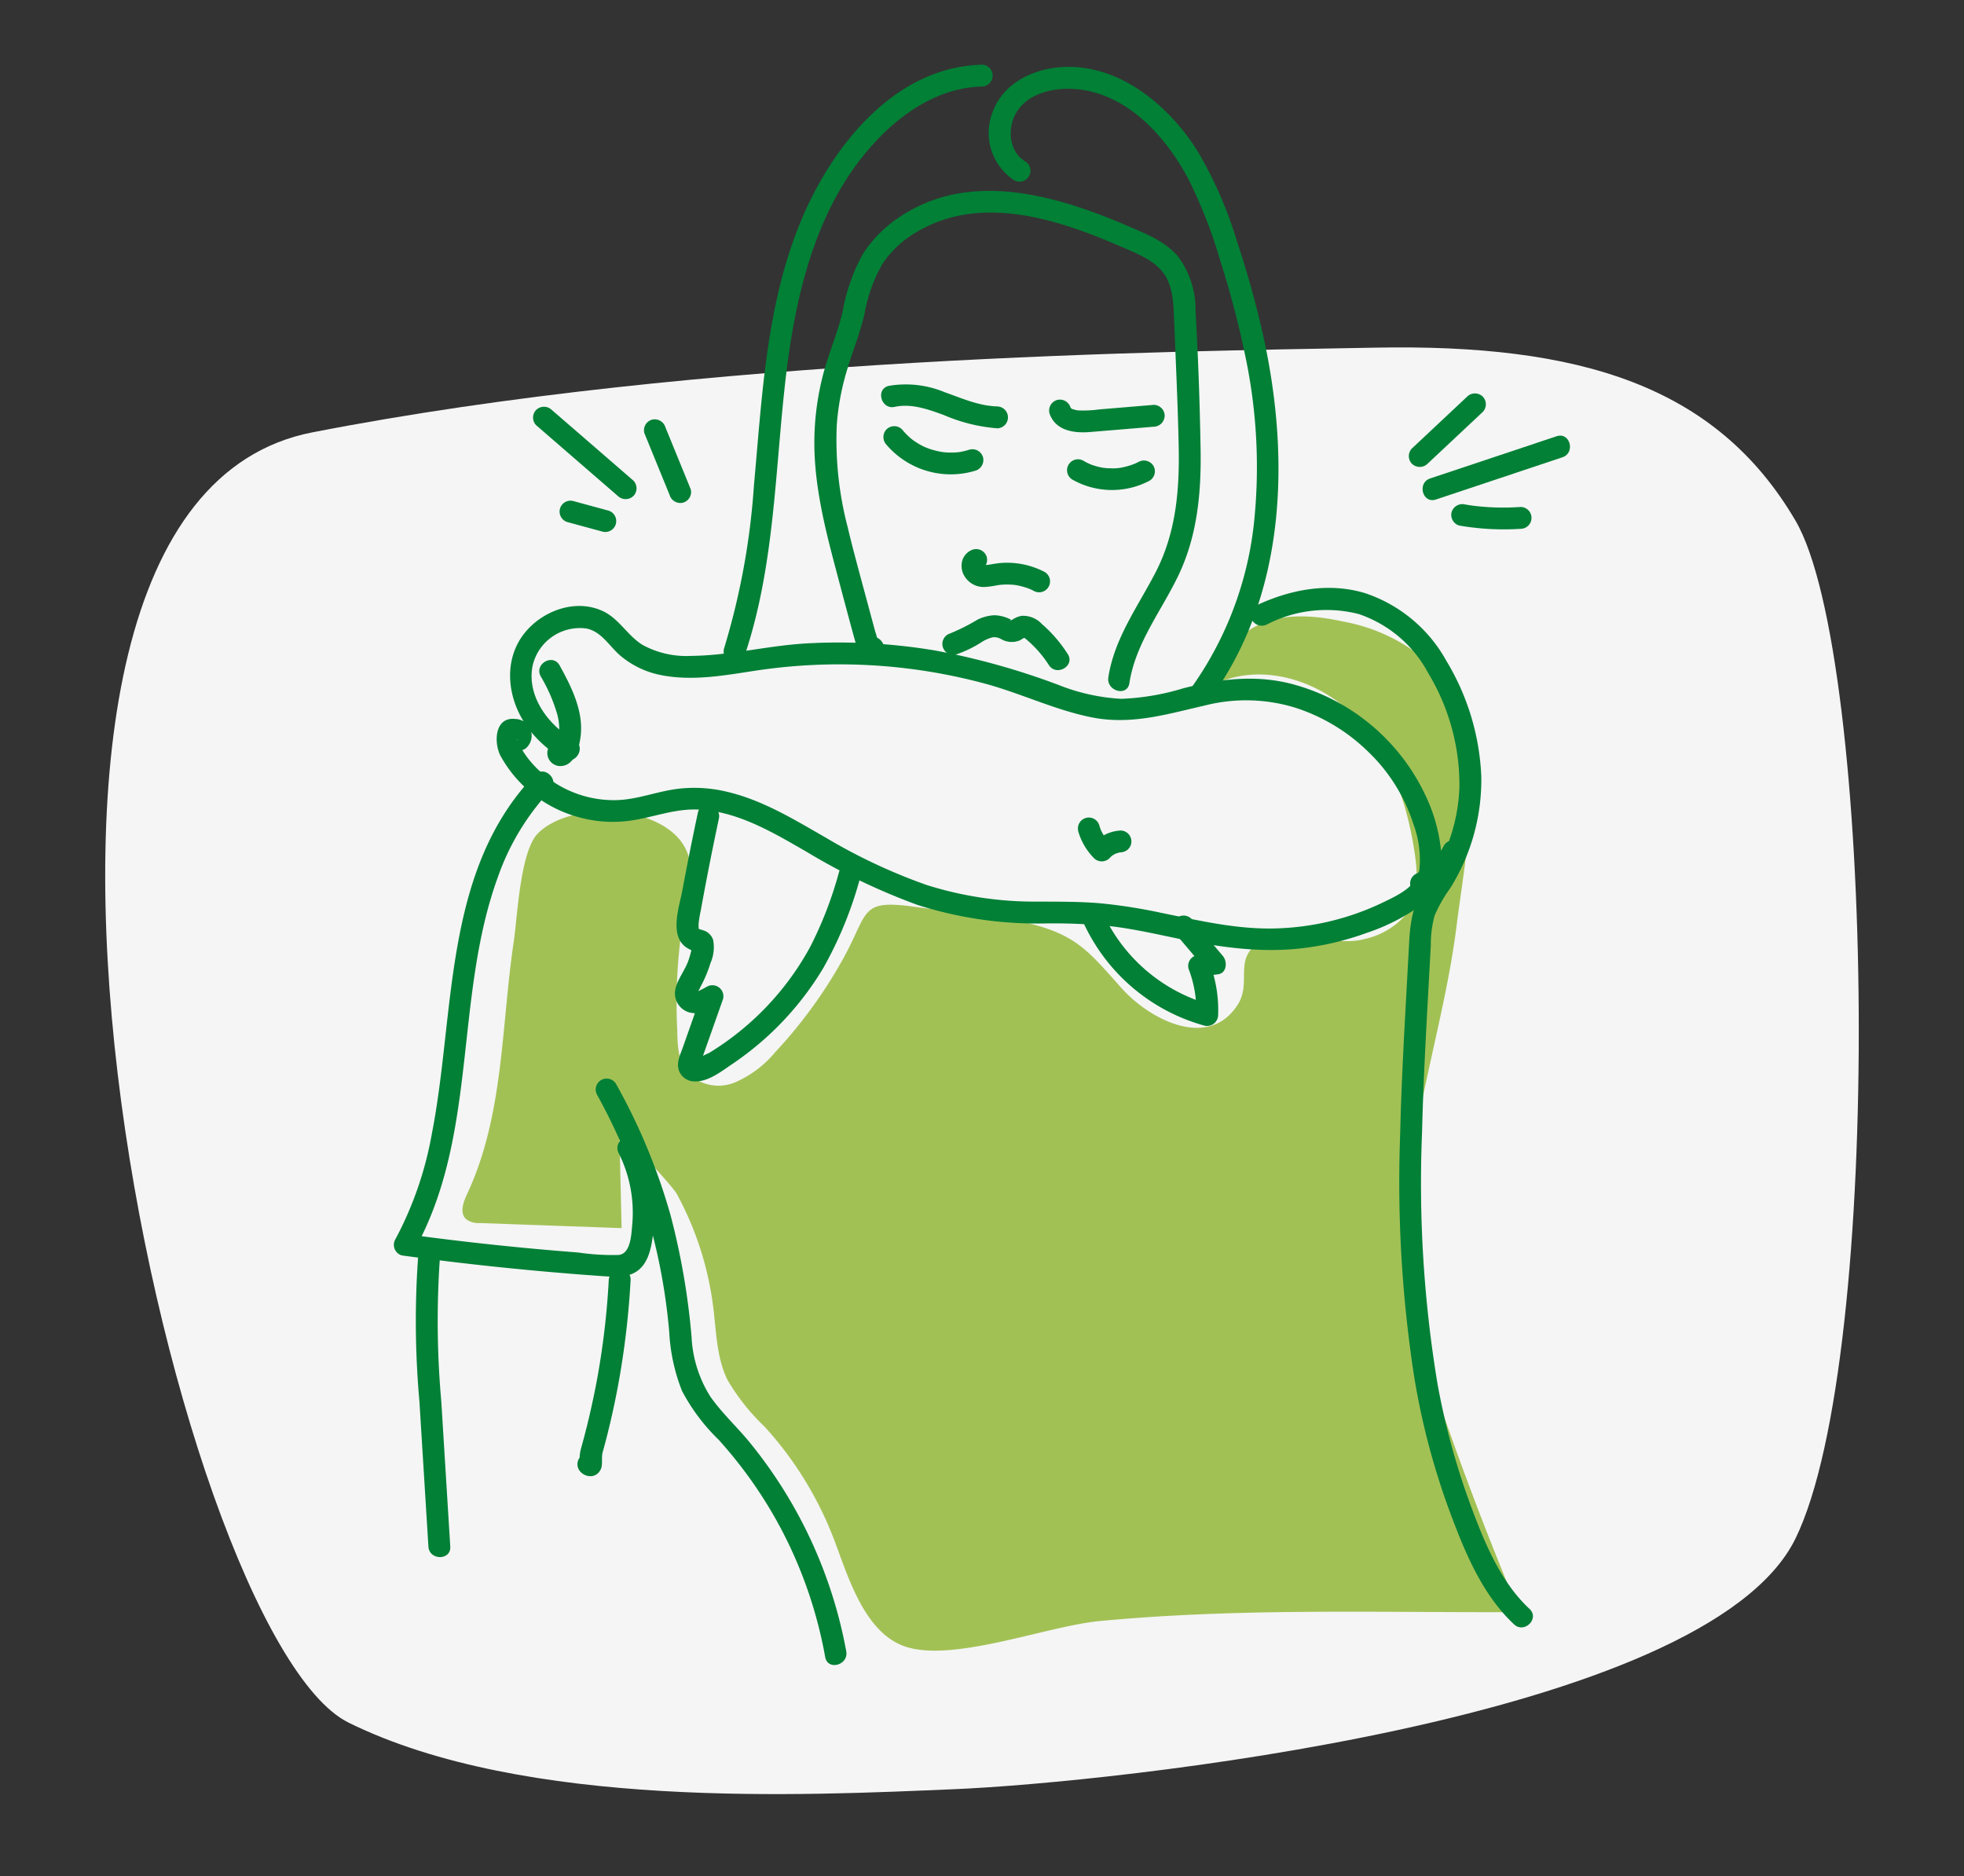 <svg xmlns="http://www.w3.org/2000/svg" xmlns:xlink="http://www.w3.org/1999/xlink" width="224" height="214" viewBox="0 0 224 214">
  <rect x="0" y="0" width="224" height="214" fill="#333333" stroke="none"/>
  <defs>
    <clipPath id="clip-path">
      <rect id="Rechteck_2468" data-name="Rechteck 2468" width="134.125" height="182.521" fill="none"/>
    </clipPath>
    <clipPath id="clip-Bronchicum-Thymian-Wirkweise-erleichtert-Auswurf">
      <rect width="224" height="214"/>
    </clipPath>
  </defs>
  <g id="Bronchicum-Thymian-Wirkweise-erleichtert-Auswurf" clip-path="url(#clip-Bronchicum-Thymian-Wirkweise-erleichtert-Auswurf)">
    <g id="Gruppe_178" data-name="Gruppe 178" transform="translate(-302.845 -6609.827)">
      <g id="Komponente_28_1" data-name="Komponente 28 – 1" transform="translate(314.845 6617.205)">
        <path id="Pfad_322" data-name="Pfad 322" d="M963.467,3022.572c44.6-8.695,97.944-9.225,121.22-9.662s38.882,4.277,47.936,19.727,10.183,95.275,0,116.1-78.621,27.856-95.857,28.582-49.015,2.344-69.157-7.582S918.87,3031.267,963.467,3022.572Z" transform="translate(-939.844 -2980.637)" fill="#fff" opacity="0.95"/>
        <g id="Gruppe_7108" data-name="Gruppe 7108" transform="translate(32.938)">
          <g id="Gruppe_7107" data-name="Gruppe 7107" clip-path="url(#clip-path)">
            <path id="Pfad_4483" data-name="Pfad 4483" d="M129.942,189.316q-4.476-10.614-8.3-21.487c-1.944-5.526-3.77-11.149-4.369-16.976-1.392-13.547,3.834-26.491,5.5-39.752,1.19-9.475,4.351-23.673-4.059-30.806a20.23,20.23,0,0,0-8.857-3.955c-2.979-.655-6.162-.953-9.022.107s-5.276,3.785-5.154,6.832c5.239-2.227,11.6-.127,15.57,3.957s5.875,9.765,6.736,15.392c.37,2.42.506,5.111-.941,7.086a8.674,8.674,0,0,1-4.711,2.822c-3.27.965-9.5-1.31-12.175.485-2.828,1.892-.7,4.492-2.373,7.068-3.348,5.135-10.028,1.622-13.2-1.923-3.583-4.006-5-5.907-9.982-7.254-4.325-1.168-9.186-1.423-13.625-2.039-6.36-.881-5.162.554-8.267,6.109a53.873,53.873,0,0,1-7.645,10.471,12.322,12.322,0,0,1-4.6,3.452,4.938,4.938,0,0,1-5.355-1.066c-1.106-1.293-1.188-3.143-1.215-4.845a61.227,61.227,0,0,1,.674-12.661,23.319,23.319,0,0,0,.832-6.022c-.5-7.077-13.32-8.007-17.428-3.782-2,2.056-2.318,9.574-2.726,12.3-1.446,9.643-1.1,19.786-5.323,28.805-.435.928-.868,2.161-.12,2.861a2.392,2.392,0,0,0,1.589.446l16.154.578q-.127-5.491-.256-10.978c-.007-.321,5.992,6.051,6.559,7.095a36.458,36.458,0,0,1,4.153,12.946c.345,2.809.385,5.744,1.635,8.282a24.483,24.483,0,0,0,4.248,5.33,40.614,40.614,0,0,1,7.686,12.317c1.674,4.218,3.5,11.308,8.563,12.809,5.556,1.648,15.965-2.412,21.9-2.98,15.919-1.521,31.936-.953,47.9-1.02" transform="translate(-1.592 -12.826)" fill="#a2c155"/>
            <path id="Pfad_4484" data-name="Pfad 4484" d="M22.962,89.617C20.045,88,17.477,84.624,18.2,81.109A5.527,5.527,0,0,1,24.38,76.9c1.693.374,2.561,2,3.795,3.064A10.188,10.188,0,0,0,32.821,82.2c3.577.719,7.239.043,10.79-.5a63.881,63.881,0,0,1,26.113,1.459c4.138,1.111,8.073,3.043,12.281,3.872,4.507.888,8.59-.384,12.949-1.382a19.111,19.111,0,0,1,10.167.255,21.1,21.1,0,0,1,8.377,5.044,19.749,19.749,0,0,1,5.154,8.249,11.612,11.612,0,0,1,.679,5.251c-.371,1.941-2.534,2.9-4.129,3.676A30.106,30.106,0,0,1,102.86,111.1c-4.458.111-8.779-.93-13.117-1.811a60.4,60.4,0,0,0-6.753-1.054c-2.339-.205-4.688-.184-7.034-.2a40.812,40.812,0,0,1-12.818-1.891,64.263,64.263,0,0,1-11.53-5.414c-3.545-2.032-7.147-4.245-11.164-5.2a15.864,15.864,0,0,0-5.91-.326c-2.181.307-4.287,1.129-6.494,1.25a12.442,12.442,0,0,1-9.424-3.677,11.129,11.129,0,0,1-1.508-1.879c-.235-.371-.36-.821-.581-1.18-.3-.488.3.146-.331-.145l-.287.1q-.632-.234.173-1.2a1.29,1.29,0,0,0-.448,1.7,1.254,1.254,0,0,0,1.705.447,1.9,1.9,0,0,0-1.111-3.41c-2.366-.275-2.462,2.66-1.72,4.158A14.5,14.5,0,0,0,23.5,98.423a14.354,14.354,0,0,0,6.01.356c2.4-.362,4.7-1.261,7.148-1.247,4.642.027,8.858,2.565,12.757,4.81a73.276,73.276,0,0,0,12.711,6.086,45.14,45.14,0,0,0,14.633,2.1,64.182,64.182,0,0,1,7.6.344c2.5.312,4.959.871,7.421,1.381,4.884,1.013,9.729,1.713,14.71,1.037a32.236,32.236,0,0,0,6.787-1.667,23.194,23.194,0,0,0,6.055-3.034,6.237,6.237,0,0,0,2.526-5.692,19.111,19.111,0,0,0-1.176-5.448,23.49,23.49,0,0,0-16-14.261c-4.165-1.048-8.136-.533-12.245.512a27.642,27.642,0,0,1-7.129,1.21,22.672,22.672,0,0,1-7.162-1.595,82.484,82.484,0,0,0-14.1-3.927A66.49,66.49,0,0,0,49.274,78.6c-4.327.262-8.6,1.369-12.934,1.412a10.468,10.468,0,0,1-5.565-1.228c-1.724-1.037-2.679-2.971-4.521-3.854-3.084-1.479-6.876-.11-8.945,2.443-2.47,3.047-2.03,7.342.09,10.461a12.591,12.591,0,0,0,4.305,3.93c1.4.781,2.661-1.371,1.258-2.151" transform="translate(-2.387 -12.585)" fill="#018036"/>
            <path id="Pfad_4485" data-name="Pfad 4485" d="M74.746,0C64.7.242,57.557,9.383,54.038,17.905c-3.929,9.518-4.391,19.915-5.32,30.036a82.777,82.777,0,0,1-3.391,18.57c-.505,1.526,1.9,2.181,2.4.663,3.409-10.293,3.385-21.225,4.664-31.887,1.057-8.8,3.245-18.179,9.011-25.169,3.321-4.026,7.928-7.5,13.341-7.626a1.247,1.247,0,0,0,0-2.492" transform="translate(-7.663 0)" fill="#018036"/>
            <path id="Pfad_4486" data-name="Pfad 4486" d="M85.848,11.093c-1.838-1.066-2.083-3.648-1.136-5.408,1.28-2.377,4.345-3.049,6.826-2.856,5.93.461,10.419,5.5,12.984,10.438a56.274,56.274,0,0,1,3.533,9.087c1.056,3.348,1.986,6.738,2.706,10.176a61.088,61.088,0,0,1,1.145,19.862,39.721,39.721,0,0,1-7.371,19.049c-.961,1.285,1.2,2.529,2.152,1.258,8.855-11.841,9.376-27.47,6.353-41.414a111.428,111.428,0,0,0-3.113-11.244,46.38,46.38,0,0,0-4.438-10.118C102.2,4.655,96.422-.172,89.834.335c-3.3.253-6.619,1.926-7.759,5.21a6.451,6.451,0,0,0,2.514,7.7,1.247,1.247,0,0,0,1.258-2.151" transform="translate(-13.832 -0.05)" fill="#018036"/>
            <path id="Pfad_4487" data-name="Pfad 4487" d="M63.743,70.511l.107.079q-.309-.538-.618-1.077c.02-.115.04-.229.059-.344l.745-.572-.154.038.959.125c.39.233.1.143.072-.2a6.236,6.236,0,0,0-.268-1q-.242-.9-.484-1.8l-.969-3.6c-.575-2.139-1.158-4.277-1.667-6.434A39.257,39.257,0,0,1,60.271,44a28.553,28.553,0,0,1,1.122-6.085c.645-2.194,1.51-4.28,2.032-6.514a17.465,17.465,0,0,1,2.081-5.789A11.641,11.641,0,0,1,69.1,22.191c7.367-4.6,16.227-1.7,23.532,1.473,1.667.724,3.613,1.43,4.786,2.892,1.211,1.509,1.251,3.61,1.324,5.453.191,4.8.424,9.6.524,14.4.106,5.014-.295,9.9-2.632,14.421-2.012,3.892-4.717,7.548-5.391,11.98-.239,1.568,2.161,2.245,2.4.662.7-4.562,3.64-8.214,5.585-12.277,2.17-4.529,2.618-9.441,2.536-14.4-.089-5.251-.274-10.532-.576-15.775a10.152,10.152,0,0,0-2.007-6.226c-1.451-1.709-3.637-2.569-5.642-3.433-8.18-3.523-18.122-6.485-26.188-1a14.341,14.341,0,0,0-4.073,4.114,20.939,20.939,0,0,0-2.338,6.621c-.585,2.469-1.616,4.781-2.245,7.237a31.281,31.281,0,0,0-.971,6.829C57.57,50.28,58.795,55.32,60.1,60.234c.795,3,1.584,6,2.414,8.987.278,1,.918,2.205,2.187,1.778a1.468,1.468,0,0,0,.3-2.64c-1.294-.951-2.538,1.211-1.258,2.151" transform="translate(-9.771 -2.934)" fill="#018036"/>
            <path id="Pfad_4488" data-name="Pfad 4488" d="M57.312,109.185a43.664,43.664,0,0,1-3.343,8.692,32.176,32.176,0,0,1-11.5,12.044,11.383,11.383,0,0,0-1.454.768q.483.885.58.056l.136-.388.548-1.551,1.78-5.041a1.258,1.258,0,0,0-1.83-1.407,11.759,11.759,0,0,1-1.187.6c-.041.022-.13.28.095.04a3.136,3.136,0,0,0,.346-.61,14.916,14.916,0,0,0,1.139-2.713,4.467,4.467,0,0,0,.3-2.66,1.723,1.723,0,0,0-.781-.934,2.364,2.364,0,0,0-.506-.19c-.1-.027-.547-.2-.372-.02s0-.147.007-.233c.014-.145-.011-.3,0-.449a12.638,12.638,0,0,1,.242-1.491q.312-1.721.64-3.44.678-3.537,1.43-7.061c.333-1.564-2.068-2.233-2.4-.663q-.943,4.43-1.773,8.882c-.341,1.833-1.51,5.109.444,6.464.163.113.9.549,1.126.415q-.43-1.159-.483-.3l-.08.341c-.085.339-.184.675-.294,1.007-.393,1.173-1.366,2.286-1.535,3.5a2.264,2.264,0,0,0,1.533,2.431,3.673,3.673,0,0,0,3.377-.764L41.659,123.1q-1.1,3.1-2.191,6.2c-.315.891-.811,1.843-.384,2.779a1.905,1.905,0,0,0,1.7,1.093c1.564.066,3.083-1.147,4.313-1.977a35.275,35.275,0,0,0,3.942-3.089,34.688,34.688,0,0,0,6.442-7.854,44.43,44.43,0,0,0,4.239-10.41,1.247,1.247,0,0,0-2.4-.663" transform="translate(-6.529 -17.209)" fill="#018036"/>
            <path id="Pfad_4489" data-name="Pfad 4489" d="M94.612,117.386a21.458,21.458,0,0,0,13.8,11.769,1.26,1.26,0,0,0,1.577-1.2,15.262,15.262,0,0,0-.967-5.937l-.871,1.533,1.831-.249c1.018-.139,1.076-1.461.55-2.083l-3.6-4.251a1.255,1.255,0,0,0-1.762,0,1.272,1.272,0,0,0,0,1.762l3.6,4.251q.275-1.042.55-2.083l-1.83.249a1.248,1.248,0,0,0-.871,1.533,13.376,13.376,0,0,1,.878,5.275l1.577-1.2a19.087,19.087,0,0,1-12.312-10.624,1.255,1.255,0,0,0-1.7-.447,1.276,1.276,0,0,0-.447,1.7" transform="translate(-15.995 -19.561)" fill="#018036"/>
            <path id="Pfad_4490" data-name="Pfad 4490" d="M119.433,76.021a14.8,14.8,0,0,1,10.517-1.195,14.076,14.076,0,0,1,7.906,6.732A24.66,24.66,0,0,1,141.415,94.5a20.266,20.266,0,0,1-1.258,6.41,46.834,46.834,0,0,1-3.276,6.061c-1.079,1.99-1.137,4.12-1.255,6.329-.122,2.276-.251,4.552-.374,6.827-.255,4.711-.488,9.422-.6,14.139a145.562,145.562,0,0,0,1.626,27.693,83.3,83.3,0,0,0,3.947,15c1.723,4.649,3.724,9.645,7.425,13.092,1.172,1.092,2.938-.666,1.762-1.762-3.38-3.148-5.21-7.744-6.783-11.992a82.474,82.474,0,0,1-3.723-13.733,139.964,139.964,0,0,1-1.752-28.674c.114-4.715.351-9.427.606-14.136.13-2.4.266-4.795.393-7.192a12.327,12.327,0,0,1,.43-3.35,16.12,16.12,0,0,1,1.782-3.123A23.3,23.3,0,0,0,143.907,93.3a27.674,27.674,0,0,0-3.981-13.141,16.574,16.574,0,0,0-9.313-7.736c-4.187-1.251-8.567-.381-12.438,1.446-1.45.684-.186,2.833,1.258,2.151" transform="translate(-19.901 -12.163)" fill="#018036"/>
            <path id="Pfad_4491" data-name="Pfad 4491" d="M16.062,97.431c-10.518,10.932-9.039,27.1-11.74,40.9A40.428,40.428,0,0,1,.15,150.41a1.256,1.256,0,0,0,.744,1.831q11.426,1.561,22.935,2.365c1.538.1,3.231.239,4.38-1,1.048-1.13,1.241-2.974,1.408-4.432a17.566,17.566,0,0,0-1.841-9.86c-.721-1.432-2.872-.172-2.152,1.258a15.122,15.122,0,0,1,1.538,8.251c-.1,1.09-.175,3.227-1.543,3.366A27,27,0,0,1,21,151.907q-9.746-.748-19.439-2.07.373.915.744,1.83c7.313-13.079,4.526-28.757,9.526-42.538a27.962,27.962,0,0,1,6-9.937c1.112-1.155-.647-2.92-1.762-1.762" transform="translate(0 -16.433)" fill="#018036"/>
            <path id="Pfad_4492" data-name="Pfad 4492" d="M27.833,141.028A67.96,67.96,0,0,1,36.074,168.1a21.192,21.192,0,0,0,1.455,6.718,21.976,21.976,0,0,0,4.162,5.555,50.2,50.2,0,0,1,7.453,10.786,50.432,50.432,0,0,1,4.719,14.028c.286,1.576,2.688.908,2.4-.663a52.721,52.721,0,0,0-11-23.812c-1.458-1.79-3.206-3.376-4.521-5.276a14.011,14.011,0,0,1-2.122-6.783A81.72,81.72,0,0,0,36.228,154.8a68.542,68.542,0,0,0-6.243-15.027,1.247,1.247,0,0,0-2.151,1.258" transform="translate(-4.684 -23.563)" fill="#018036"/>
            <path id="Pfad_4493" data-name="Pfad 4493" d="M3.25,163.507A103.053,103.053,0,0,0,3.4,179.929L4.427,196.5c.1,1.593,2.592,1.6,2.492,0l-1.024-16.57a103.053,103.053,0,0,1-.153-16.422c.156-1.595-2.337-1.584-2.492,0" transform="translate(-0.503 -27.484)" fill="#018036"/>
            <path id="Pfad_4494" data-name="Pfad 4494" d="M28.752,166.653a89.027,89.027,0,0,1-1.29,11.064q-.5,2.726-1.16,5.418-.333,1.344-.705,2.68a4.581,4.581,0,0,0-.07,2.185q.062-.48.125-.96l-.064.088,1.076-.617.83.483-1.076,1.875.078-.007c1.581-.157,1.6-2.651,0-2.492l-.078.007a1.261,1.261,0,0,0-1.076,1.875,1.576,1.576,0,0,0,1.322.752,1.252,1.252,0,0,0,1.076-.616c.412-.564.129-1.434.313-2.1q.4-1.43.745-2.874.652-2.694,1.136-5.423a94.48,94.48,0,0,0,1.309-11.336c.088-1.6-2.4-1.6-2.492,0" transform="translate(-4.26 -28.015)" fill="#018036"/>
            <path id="Pfad_4495" data-name="Pfad 4495" d="M67.551,51.758A9.658,9.658,0,0,0,77.686,54.71a1.272,1.272,0,0,0,.87-1.533,1.26,1.26,0,0,0-1.533-.871,8.711,8.711,0,0,1-1.134.277c-.065.012-.191.025-.054.009-.107.012-.214.022-.322.03-.194.014-.389.022-.583.022s-.389-.007-.583-.02c-.086-.006-.173-.012-.258-.022-.064-.006-.292-.038-.12-.012a8.8,8.8,0,0,1-1.141-.254,6.416,6.416,0,0,1-1.883-.865,4.6,4.6,0,0,1-.781-.586,8.129,8.129,0,0,1-.851-.89,1.254,1.254,0,0,0-1.762,0,1.273,1.273,0,0,0,0,1.762" transform="translate(-11.378 -8.404)" fill="#018036"/>
            <path id="Pfad_4496" data-name="Pfad 4496" d="M93.037,56.507a9.181,9.181,0,0,0,8.781.121,1.255,1.255,0,0,0,.447-1.7,1.275,1.275,0,0,0-1.7-.447c-.147.075-.294.148-.445.215.194-.086-.232.087-.272.1a8.09,8.09,0,0,1-.822.242,5.227,5.227,0,0,1-1.654.171c-.141,0-.282-.007-.422-.017-.046,0-.522-.056-.266-.02a7.192,7.192,0,0,1-.878-.182,7.028,7.028,0,0,1-.846-.283c.218.09-.2-.1-.243-.12-.142-.071-.28-.149-.417-.228a1.246,1.246,0,1,0-1.258,2.151" transform="translate(-15.651 -9.176)" fill="#018036"/>
            <path id="Pfad_4497" data-name="Pfad 4497" d="M79.267,66.543a1.909,1.909,0,0,0-1.25,1.24,2.3,2.3,0,0,0,.036,1.385,2.566,2.566,0,0,0,2.727,1.641c.312-.022.623-.072.931-.125.12-.021.238-.043.358-.063.048-.008.392-.052.155-.027a8.031,8.031,0,0,1,1.482-.027c.124.009.247.02.37.036-.218-.027.114.022.158.03q.335.062.663.152.359.1.706.228c.058.022.115.044.173.067-.088-.038-.092-.039-.013,0,.132.06.262.123.39.189a1.246,1.246,0,0,0,1.258-2.151,9.26,9.26,0,0,0-5.063-1.023c-.457.044-.906.126-1.358.2-.047.007-.312.028-.089.015-.1.006-.2.017-.3.018a1.634,1.634,0,0,1-.292-.011c.14.023.076.017-.009-.024.09.047.105.054.046.022s-.047-.022.031.035c.073.206.024-.084-.044-.057.026-.01.179.253.046.025-.079-.135.165.267.03.044-.095-.155.066.052.009.107.026-.024-.026-.295-.007-.051-.019.118-.016.128.01.031l-.067.177a.758.758,0,0,1-.423.324,1.276,1.276,0,0,0,.87-1.533,1.26,1.26,0,0,0-1.533-.871" transform="translate(-13.195 -11.257)" fill="#018036"/>
            <path id="Pfad_4498" data-name="Pfad 4498" d="M76.8,80.086a13.543,13.543,0,0,0,3.01-1.459,4.283,4.283,0,0,1,1.2-.517,1.538,1.538,0,0,1,1.005.22,2.421,2.421,0,0,0,2.131.116,5.626,5.626,0,0,1,.562-.32c-.051.014-.205-.061-.071.043.078.061.156.12.233.184a13.019,13.019,0,0,1,2.56,2.921c.868,1.342,3.026.094,2.152-1.258a15.592,15.592,0,0,0-2.951-3.426,2.926,2.926,0,0,0-2.27-.933,2.571,2.571,0,0,0-.977.366c-.02.012-.346.214-.351.208-.127-.228.669.125.064-.14a4.287,4.287,0,0,0-1.892-.5,4.964,4.964,0,0,0-1.906.5,22.718,22.718,0,0,1-3.167,1.591,1.247,1.247,0,0,0,.663,2.4" transform="translate(-12.743 -12.799)" fill="#018036"/>
            <path id="Pfad_4499" data-name="Pfad 4499" d="M141.462,53.165l6.3-5.91a1.257,1.257,0,0,0,0-1.762,1.273,1.273,0,0,0-1.763,0l-6.3,5.91a1.256,1.256,0,0,0,0,1.762,1.272,1.272,0,0,0,1.762,0" transform="translate(-23.594 -7.643)" fill="#018036"/>
            <path id="Pfad_4500" data-name="Pfad 4500" d="M142.748,58.216,157.177,53.4c1.514-.505.865-2.912-.663-2.4l-14.429,4.816c-1.514.505-.865,2.913.663,2.4" transform="translate(-23.913 -8.623)" fill="#018036"/>
            <path id="Pfad_4501" data-name="Pfad 4501" d="M146.074,62.781a29.625,29.625,0,0,0,6.994.373,1.246,1.246,0,1,0,0-2.492,28.375,28.375,0,0,1-3.277.04q-.8-.039-1.6-.122c-.128-.013-.256-.027-.384-.043-.028,0-.391-.05-.179-.021-.3-.04-.593-.088-.889-.138a1.277,1.277,0,0,0-1.533.871,1.262,1.262,0,0,0,.871,1.533" transform="translate(-24.581 -10.219)" fill="#018036"/>
            <path id="Pfad_4502" data-name="Pfad 4502" d="M39.646,56.662,36.762,49.6a1.279,1.279,0,0,0-1.533-.871,1.258,1.258,0,0,0-.87,1.533l2.883,7.062a1.278,1.278,0,0,0,1.533.869,1.258,1.258,0,0,0,.871-1.533" transform="translate(-5.806 -8.242)" fill="#018036"/>
            <path id="Pfad_4503" data-name="Pfad 4503" d="M30.532,55.386,21.217,47.32a1.278,1.278,0,0,0-1.763,0,1.257,1.257,0,0,0,0,1.762l9.315,8.066a1.277,1.277,0,0,0,1.762,0,1.257,1.257,0,0,0,0-1.762" transform="translate(-3.233 -7.953)" fill="#018036"/>
            <path id="Pfad_4504" data-name="Pfad 4504" d="M28.319,61l-4.072-1.107a1.246,1.246,0,0,0-.661,2.4l4.07,1.107a1.246,1.246,0,0,0,.663-2.4" transform="translate(-3.84 -10.135)" fill="#018036"/>
            <path id="Pfad_4505" data-name="Pfad 4505" d="M80.15,46.4c-2.094-.037-4.055-.926-6-1.61a11.566,11.566,0,0,0-6.377-.735c-1.566.344-.9,2.747.662,2.4,1.9-.418,3.819.286,5.587.926A19.048,19.048,0,0,0,80.15,48.9a1.247,1.247,0,0,0,0-2.492" transform="translate(-11.324 -7.428)" fill="#018036"/>
            <path id="Pfad_4506" data-name="Pfad 4506" d="M89.99,47.558c.664,1.975,2.789,2.275,4.608,2.125q3.641-.3,7.28-.607a1.278,1.278,0,0,0,1.246-1.246,1.256,1.256,0,0,0-1.246-1.246l-6.24.521a13.041,13.041,0,0,1-2.46.106c.191.021-.162-.029-.2-.037s-.484-.158-.306-.076a2.012,2.012,0,0,1-.212-.116c.091.081.083.074-.024-.023l-.022-.023c-.07-.127-.076-.14-.021-.04a1.275,1.275,0,0,0-1.533-.87,1.258,1.258,0,0,0-.871,1.533" transform="translate(-15.228 -7.786)" fill="#018036"/>
            <path id="Pfad_4507" data-name="Pfad 4507" d="M22.994,91.064a1.4,1.4,0,0,0-2.07.87,1.484,1.484,0,0,0,1.333,1.9c1.723.078,2.263-2.142,2.414-3.473.321-2.828-1.082-5.61-2.408-8.009-.776-1.4-2.929-.148-2.151,1.258a18.536,18.536,0,0,1,1.88,4.316,6.476,6.476,0,0,1,.223,2.045,3.871,3.871,0,0,1-.159.9,3.647,3.647,0,0,1-.15.452,2.4,2.4,0,0,1-.133.261.638.638,0,0,1,.486-.244l.629.17.14.115.321.55a1.033,1.033,0,0,1-.463,1l-.629.17.053,0-.629-.17.057.037a1.246,1.246,0,1,0,1.258-2.151" transform="translate(-3.377 -13.841)" fill="#018036"/>
            <path id="Pfad_4508" data-name="Pfad 4508" d="M93.919,104.879a7.25,7.25,0,0,0,1.816,3.116,1.259,1.259,0,0,0,1.762,0,3.454,3.454,0,0,1,.426-.39l-.253.194a3.521,3.521,0,0,1,.7-.4l-.3.126a3.344,3.344,0,0,1,.836-.225l-.331.045c.058-.007.115-.012.174-.017a1.334,1.334,0,0,0,.881-.365,1.245,1.245,0,0,0-.881-2.127,4.523,4.523,0,0,0-3.016,1.4H97.5a6.4,6.4,0,0,1-.476-.541c.065.085.13.169.2.253a6.108,6.108,0,0,1-.784-1.346l.125.3a6.341,6.341,0,0,1-.235-.681,1.246,1.246,0,0,0-2.4.663" transform="translate(-15.895 -17.49)" fill="#018036"/>
            <path id="Pfad_4509" data-name="Pfad 4509" d="M141.378,112.509a9.679,9.679,0,0,0,4.134-4.142,1.314,1.314,0,0,0,.125-.959,1.246,1.246,0,0,0-2.277-.3,8.636,8.636,0,0,1-.841,1.328l.2-.253a8.766,8.766,0,0,1-1.52,1.523l.253-.2a8.675,8.675,0,0,1-1.327.844,1.254,1.254,0,0,0-.447,1.7,1.274,1.274,0,0,0,1.7.447" transform="translate(-23.621 -18.034)" fill="#018036"/>
          </g>
        </g>
      </g>
    </g>
  </g>
</svg>
